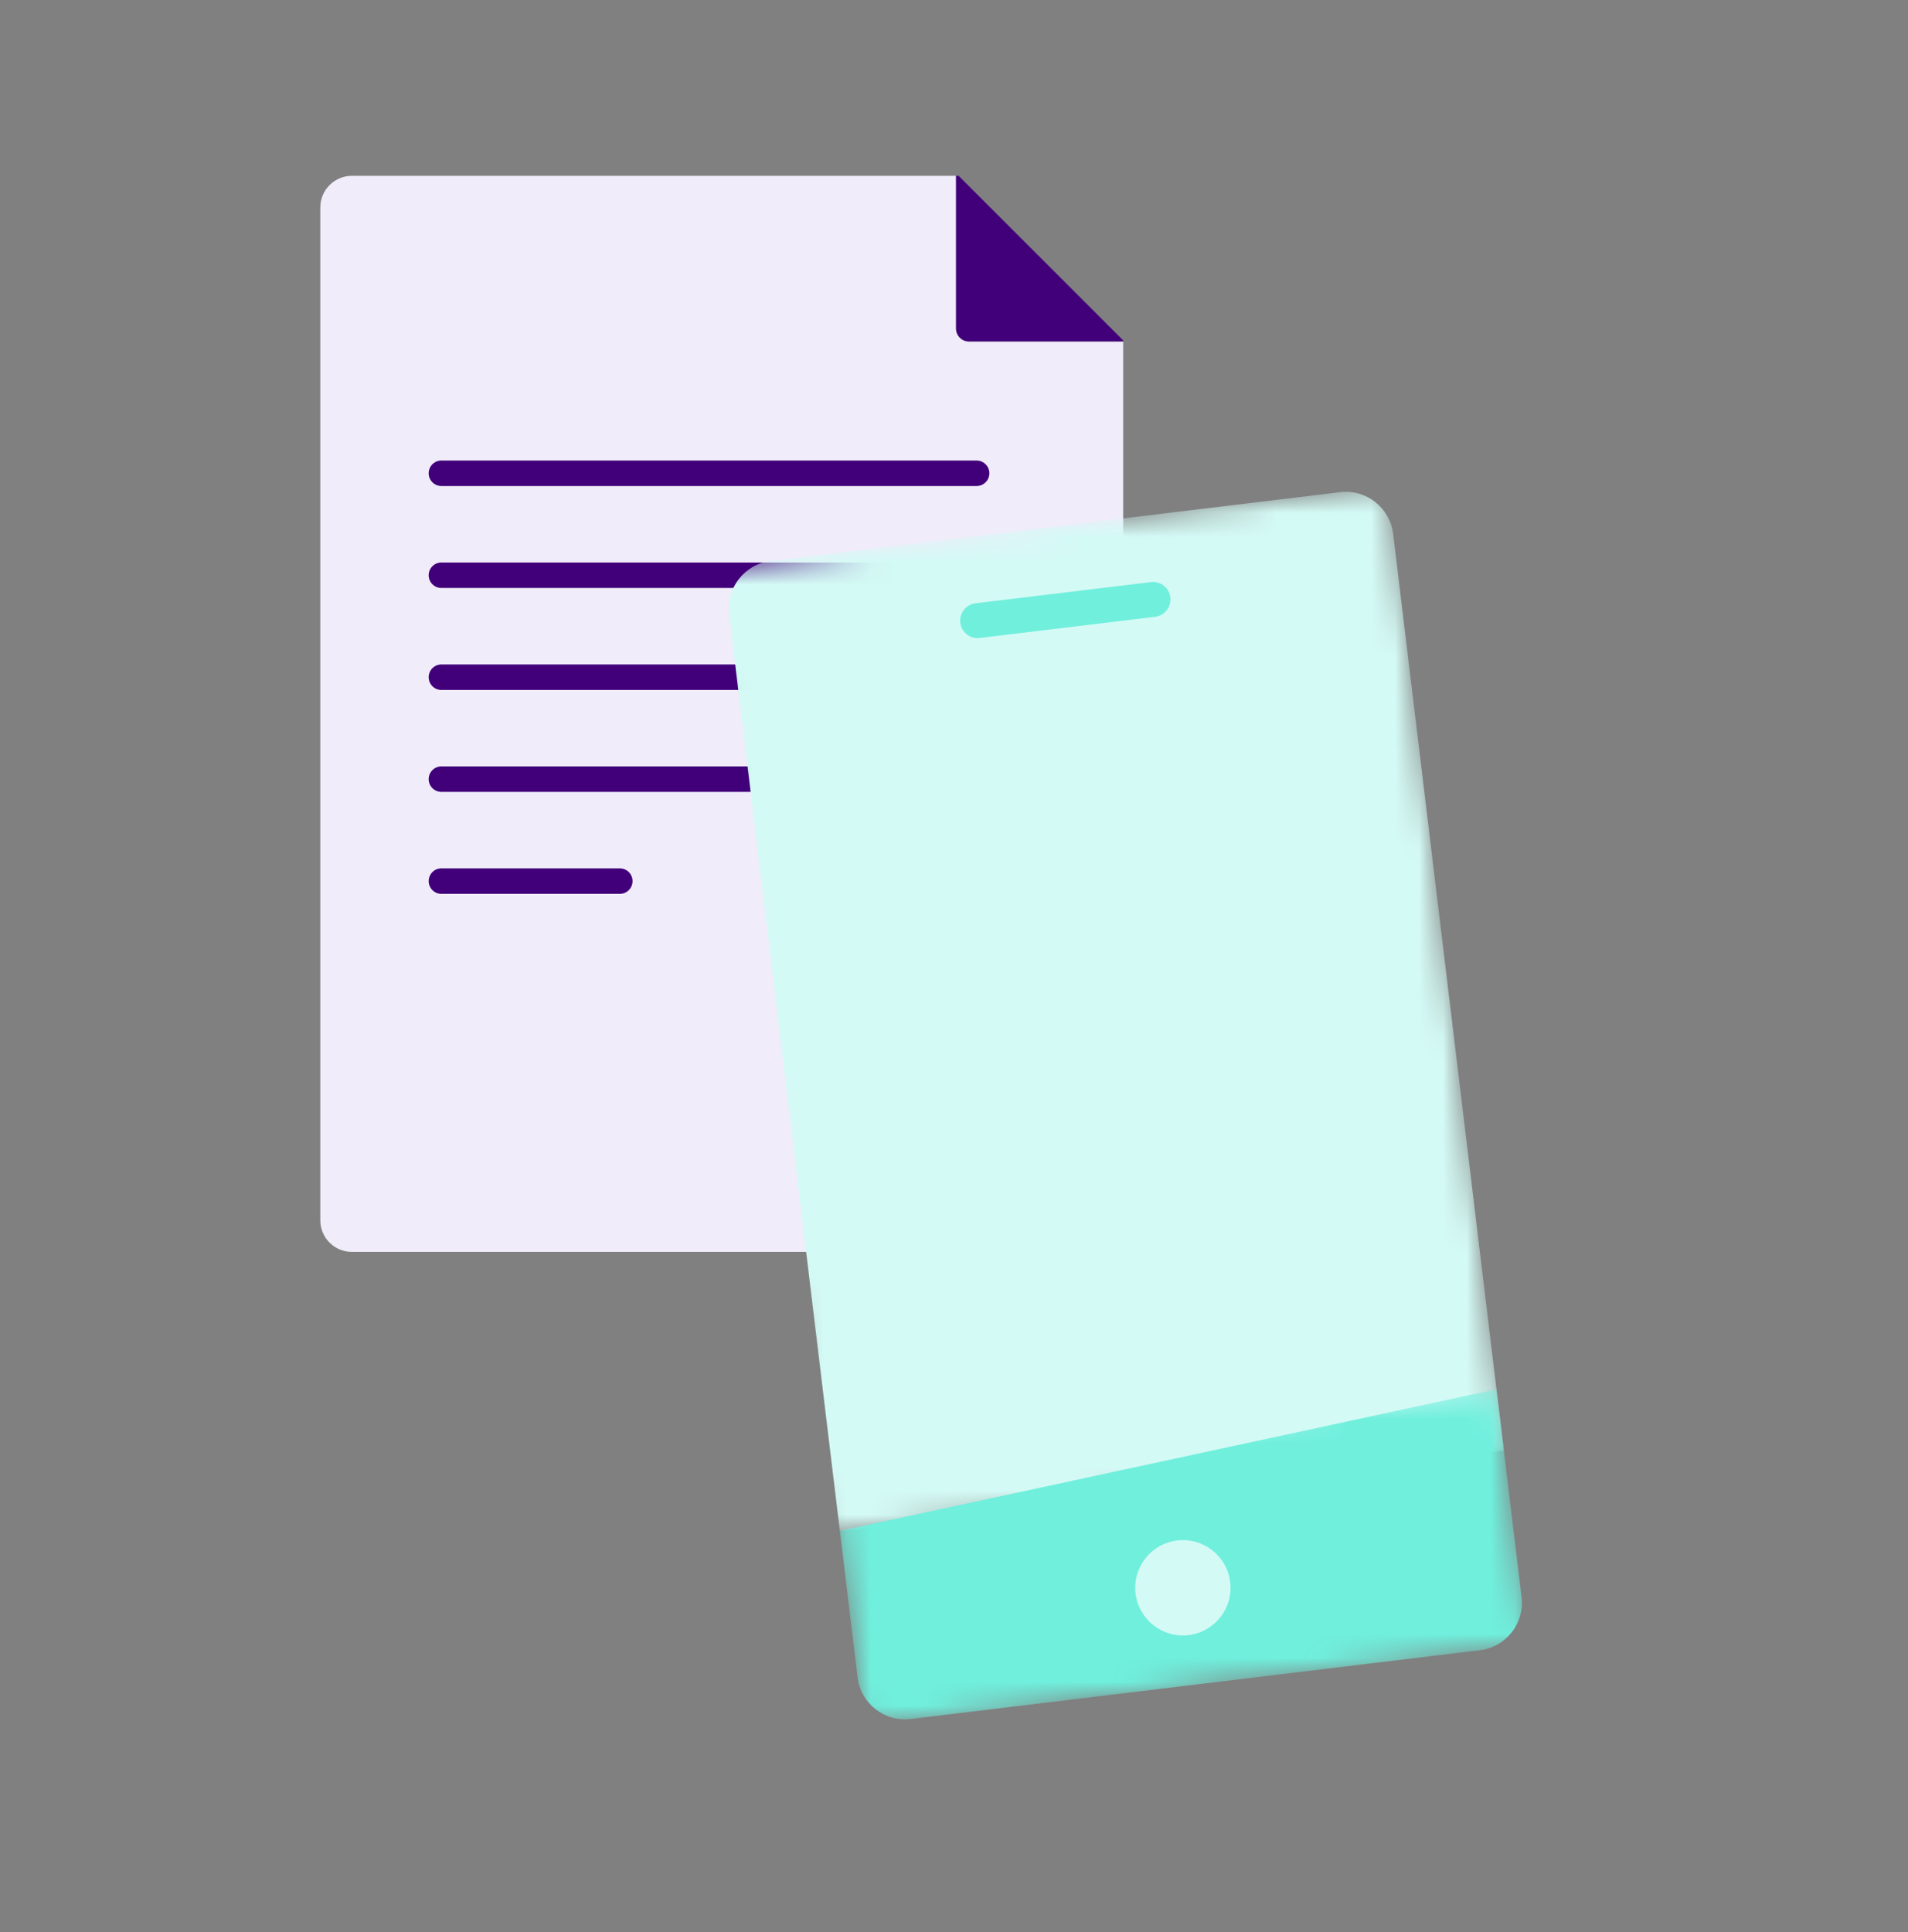 <svg width="80" height="81" viewBox="0 0 80 81" fill="none" xmlns="http://www.w3.org/2000/svg">
<rect x="0" y="0" width="80" height="81" fill="#808080" stroke="none"/>
<path fill-rule="evenodd" clip-rule="evenodd" d="M40.628 14.315C40.328 14.315 40.086 14.072 40.086 13.772V7.371H14.755C14.023 7.371 13.43 7.965 13.43 8.697V51.156C13.43 51.888 14.023 52.481 14.755 52.481H45.769C46.501 52.481 47.094 51.888 47.094 51.156V14.315H40.628Z" fill="#F0ECFA"/>
<path fill-rule="evenodd" clip-rule="evenodd" d="M40.628 14.315H47.094V14.27L40.194 7.371H40.086V13.772C40.086 14.072 40.328 14.315 40.628 14.315Z" fill="#410079"/>
<path d="M17.974 19.841C17.974 20.136 18.212 20.375 18.507 20.375H40.947C41.242 20.375 41.482 20.136 41.482 19.841C41.482 19.545 41.242 19.306 40.947 19.306H18.507C18.212 19.306 17.974 19.545 17.974 19.841Z" fill="#410079"/>
<path d="M17.974 24.115C17.974 24.41 18.212 24.649 18.507 24.649H40.947C41.242 24.649 41.482 24.41 41.482 24.115C41.482 23.82 41.242 23.581 40.947 23.581H18.507C18.212 23.581 17.974 23.82 17.974 24.115Z" fill="#410079"/>
<path d="M17.974 28.389C17.974 28.684 18.212 28.924 18.507 28.924H40.947C41.242 28.924 41.482 28.684 41.482 28.389C41.482 28.094 41.242 27.855 40.947 27.855H18.507C18.212 27.855 17.974 28.094 17.974 28.389Z" fill="#410079"/>
<path d="M17.974 32.663C17.974 32.958 18.212 33.197 18.507 33.197H40.947C41.242 33.197 41.482 32.958 41.482 32.663C41.482 32.367 41.242 32.128 40.947 32.128H18.507C18.212 32.128 17.974 32.367 17.974 32.663Z" fill="#410079"/>
<path d="M17.974 36.937C17.974 37.232 18.212 37.472 18.507 37.472H25.988C26.282 37.472 26.522 37.232 26.522 36.937C26.522 36.642 26.282 36.403 25.988 36.403H18.507C18.212 36.403 17.974 36.642 17.974 36.937Z" fill="#410079"/>
<mask id="mask0_3131_3329" style="mask-type:luminance" maskUnits="userSpaceOnUse" x="29" y="20" width="35" height="45">
<path fill-rule="evenodd" clip-rule="evenodd" d="M29.423 23.865L58.173 20.392L63.057 60.815L34.306 64.288L29.423 23.865Z" fill="white"/>
</mask>
<g mask="url(#mask0_3131_3329)">
<path fill-rule="evenodd" clip-rule="evenodd" d="M56.186 20.632L32.32 23.515C31.221 23.648 30.439 24.646 30.571 25.744L31.288 31.68L31.328 32.007C31.369 32.344 31.386 32.486 31.438 32.914L31.819 36.07C31.87 36.498 31.93 36.988 31.947 37.131L31.993 37.513L35.214 64.178L63.057 60.815L58.414 22.38C58.281 21.282 57.284 20.499 56.186 20.632Z" fill="#D4FAF5"/>
</g>
<mask id="mask1_3131_3329" style="mask-type:luminance" maskUnits="userSpaceOnUse" x="34" y="58" width="31" height="15">
<path fill-rule="evenodd" clip-rule="evenodd" d="M34.903 61.602L62.746 58.238L64.039 68.94L36.196 72.303L34.903 61.602Z" fill="white"/>
</mask>
<g mask="url(#mask1_3131_3329)">
<path fill-rule="evenodd" clip-rule="evenodd" d="M38.185 72.063L62.049 69.18C63.148 69.047 63.931 68.049 63.798 66.951L62.746 58.238L35.215 64.178L35.956 70.315C36.089 71.413 37.086 72.196 38.185 72.063Z" fill="#70EFDD"/>
</g>
<path fill-rule="evenodd" clip-rule="evenodd" d="M48.432 25.857L41.079 26.745C40.679 26.793 40.312 26.506 40.264 26.106C40.215 25.705 40.504 25.339 40.904 25.29L48.257 24.402C48.657 24.354 49.023 24.641 49.071 25.042C49.12 25.442 48.832 25.808 48.432 25.857Z" fill="#70EFDD"/>
<path fill-rule="evenodd" clip-rule="evenodd" d="M51.58 66.323C51.713 67.419 50.933 68.414 49.836 68.546C48.741 68.679 47.746 67.898 47.614 66.802C47.481 65.707 48.262 64.711 49.357 64.579C50.453 64.447 51.448 65.228 51.58 66.323Z" fill="#D4FAF5"/>
</svg>
